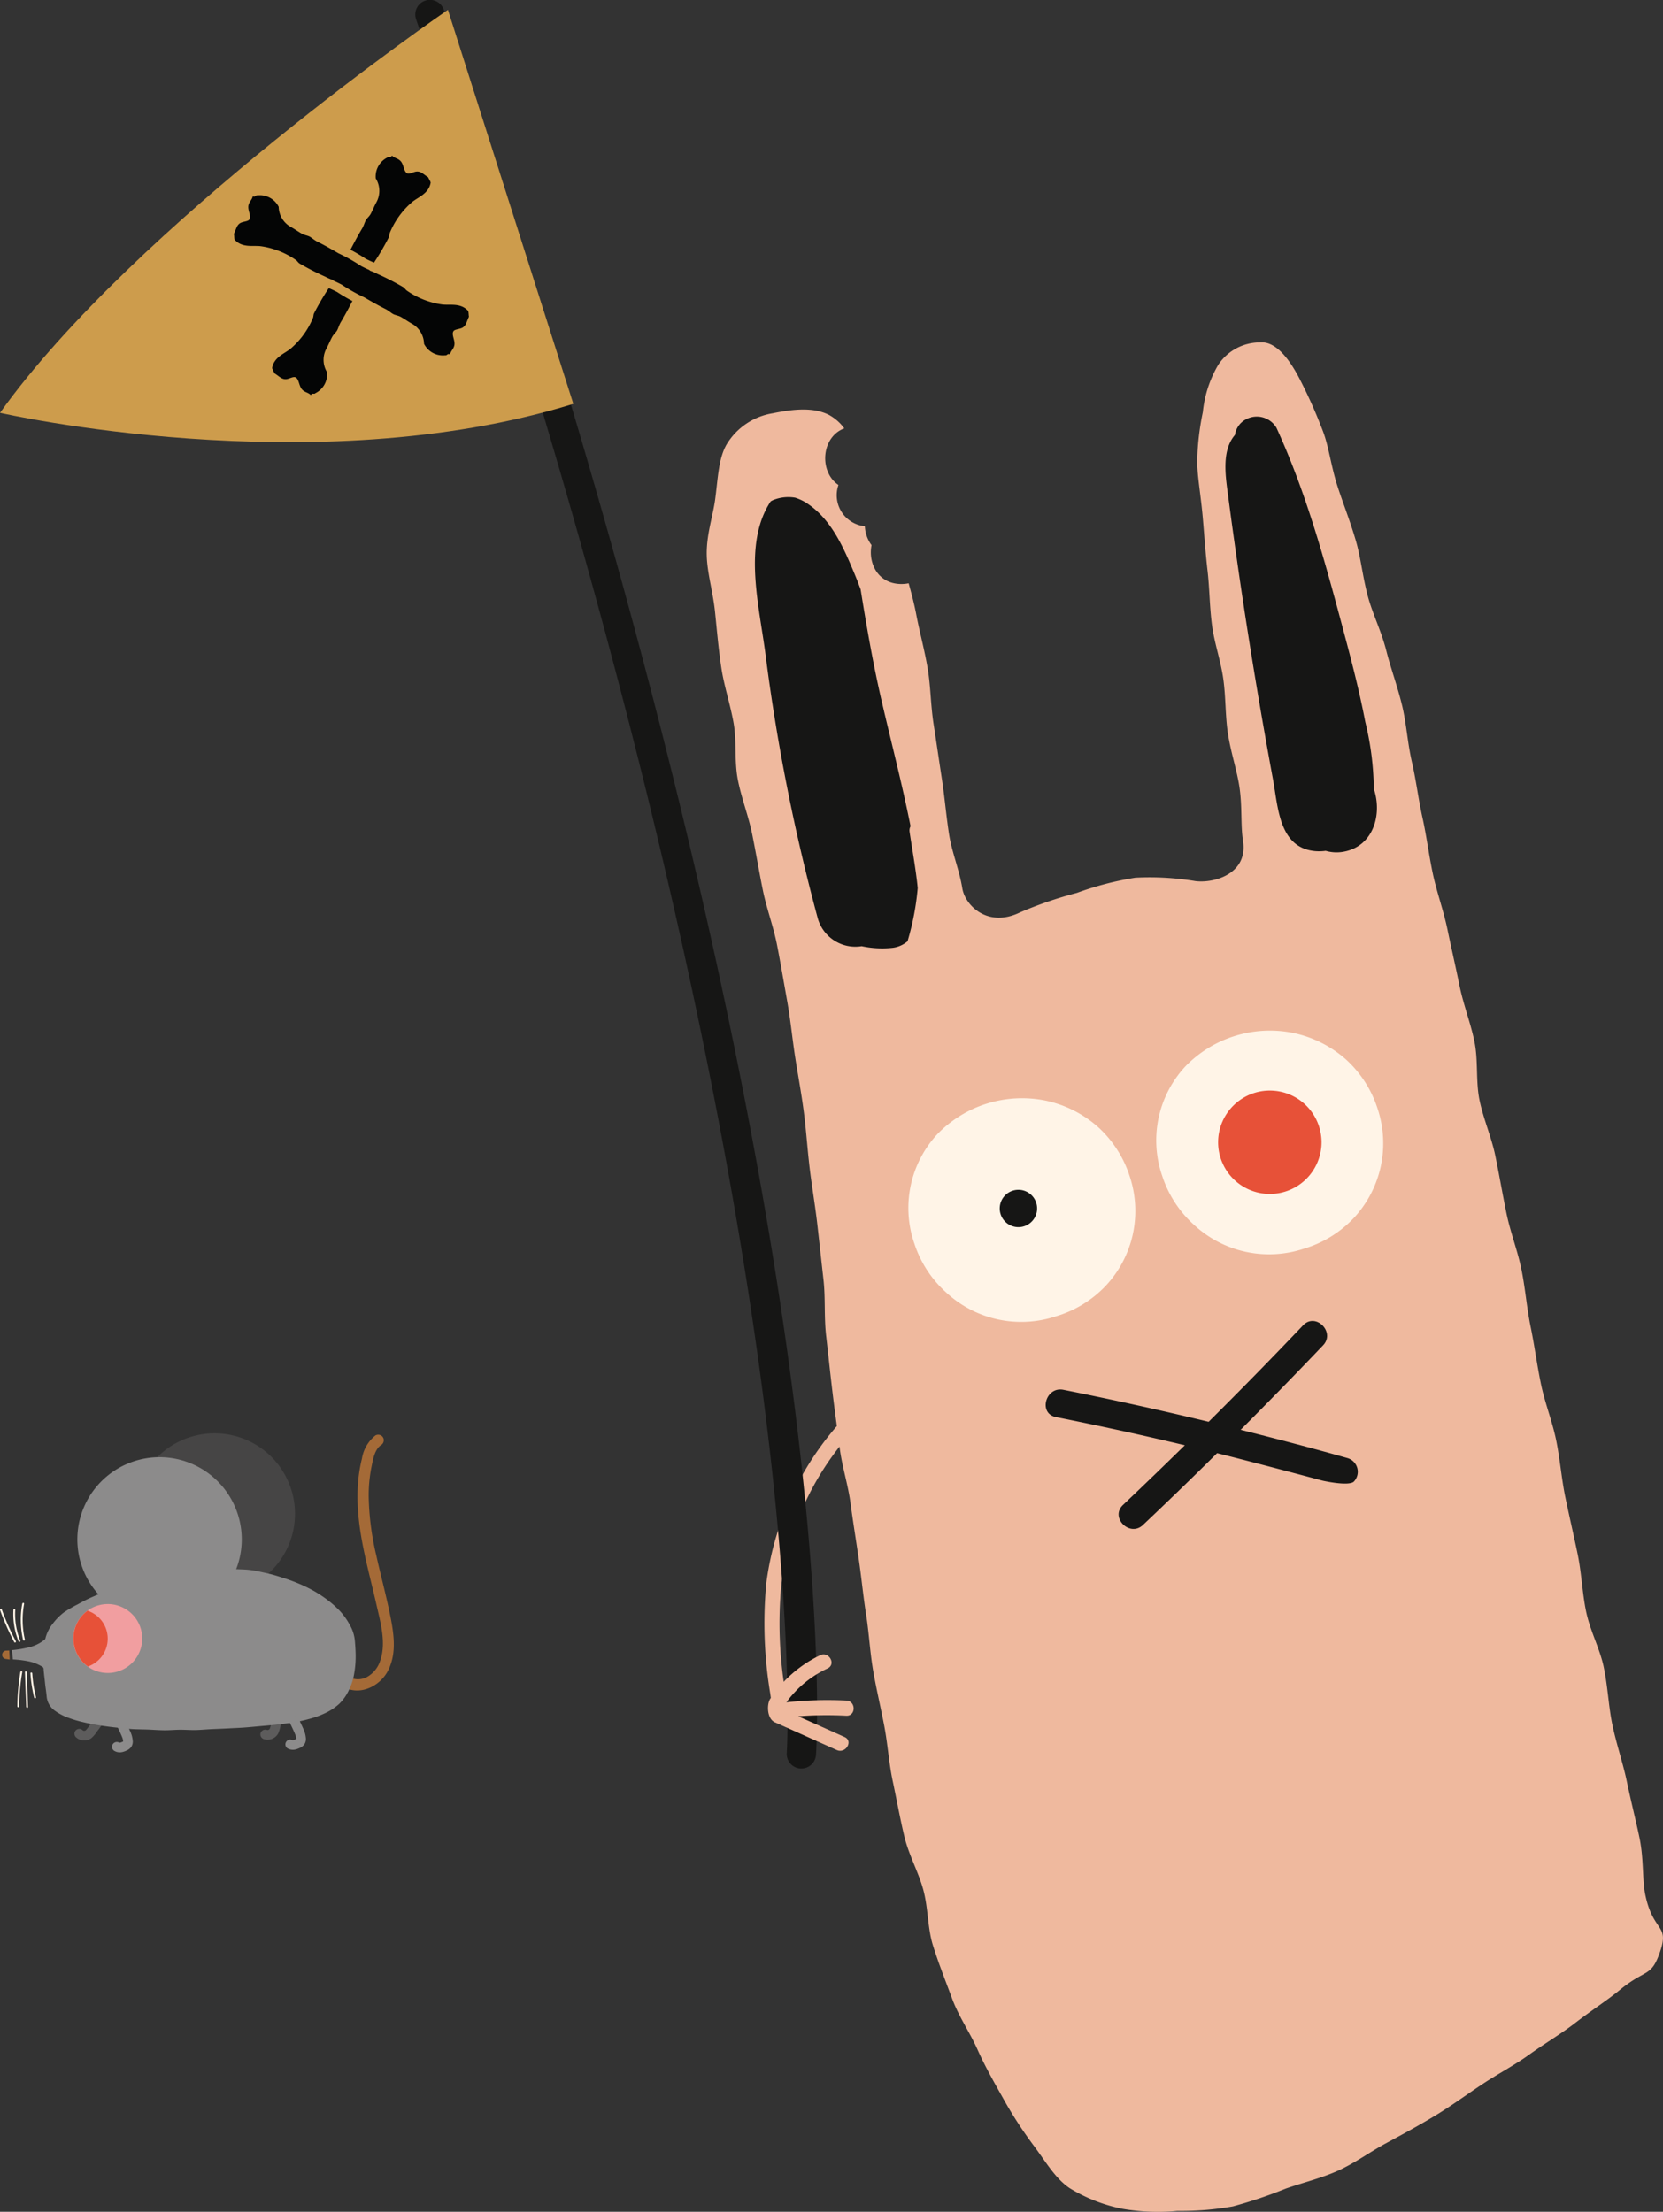 <svg xmlns="http://www.w3.org/2000/svg" xmlns:xlink="http://www.w3.org/1999/xlink" width="202.647" height="269.576" viewBox="0 0 202.647 269.576">
  <rect x="0" y="0" width="202.647" height="269.576" fill="#333333" stroke="none"/>
  <defs>
    <clipPath id="clip-path">
      <rect id="Rectangle_141" data-name="Rectangle 141" width="202.647" height="269.576" fill="none"/>
    </clipPath>
    <clipPath id="clip-path-2">
      <rect id="Rectangle_128" data-name="Rectangle 128" width="47.989" height="38.88" transform="translate(0 0.001)" fill="none"/>
    </clipPath>
    <clipPath id="clip-path-3">
      <path id="Path_2354" data-name="Path 2354" d="M12.9,20.818a4.194,4.194,0,1,0,.237-.007c-.078,0-.157,0-.237.007" fill="none"/>
    </clipPath>
  </defs>
  <g id="Group_185" data-name="Group 185" transform="translate(-1028.011)">
    <g id="Group_157" data-name="Group 157" transform="translate(1028.011)">
      <g id="Group_156" data-name="Group 156" clip-path="url(#clip-path)">
        <path id="Path_4252" data-name="Path 4252" d="M193.708,227.707c-.406-1.922-.17-4.385-.734-7.068-.439-2.082-1.019-4.369-1.549-6.893-.451-2.152-1.234-4.4-1.749-6.859-.457-2.189-.543-4.581-1.049-7.009-.46-2.21-1.649-4.372-2.149-6.777-.464-2.229-.54-4.625-1.035-7.017-.465-2.239-1-4.536-1.495-6.913-.465-2.247-.637-4.619-1.126-6.989-.466-2.255-1.365-4.478-1.852-6.842-.465-2.26-.771-4.605-1.255-6.962-.466-2.267-.638-4.638-1.12-6.991-.466-2.271-1.347-4.5-1.827-6.848-.466-2.274-.864-4.6-1.344-6.949-.465-2.278-1.458-4.483-1.936-6.828-.465-2.28-.136-4.754-.612-7.1-.464-2.282-1.352-4.508-1.826-6.847s-1-4.6-1.458-6.81c-.489-2.345-1.3-4.542-1.771-6.739-.5-2.348-.781-4.657-1.265-6.842-.522-2.354-.795-4.667-1.3-6.837-.544-2.361-.671-4.714-1.189-6.866-.571-2.371-1.387-4.558-1.927-6.687-.6-2.388-1.672-4.5-2.239-6.6-.65-2.41-.87-4.749-1.47-6.806-.714-2.446-1.575-4.6-2.221-6.588-.816-2.518-1.074-4.876-1.785-6.746a61.467,61.467,0,0,0-2.844-6.39c-2.2-4.273-3.977-4.533-4.818-4.46a6.079,6.079,0,0,0-5.107,2.733,14.131,14.131,0,0,0-1.878,5.766,31.781,31.781,0,0,0-.686,6.135c.034,1.807.44,4.044.669,6.6.182,2.036.32,4.267.592,6.6.246,2.122.245,4.373.542,6.624.286,2.178,1.061,4.325,1.371,6.517.316,2.225.239,4.488.557,6.619.343,2.292,1.078,4.436,1.4,6.489.38,2.436.144,4.75.451,6.643.648,4.005-3.456,5.212-5.785,4.93a33.971,33.971,0,0,0-7.343-.416,37.845,37.845,0,0,0-7.12,1.853,48.455,48.455,0,0,0-6.943,2.382c-3.94,1.914-6.682-.895-7.012-2.931-.37-2.28-1.279-4.421-1.618-6.6-.356-2.289-.538-4.543-.87-6.713-.352-2.3-.675-4.535-1.01-6.692-.36-2.315-.359-4.6-.714-6.739-.389-2.331-1-4.522-1.4-6.629-.254-1.33-.592-2.593-.927-3.814a4.363,4.363,0,0,1-.88.087c-2.878,0-4.078-2.559-3.643-4.741a4.088,4.088,0,0,1-.814-2.3,3.8,3.8,0,0,1-3.22-5.029c-2.371-1.589-2.129-5.829.711-6.9a5.67,5.67,0,0,0-1.91-1.665c-1.87-.92-4.235-.7-6.8-.176a8.064,8.064,0,0,0-5.611,3.766c-1.012,1.724-1.067,4.116-1.412,6.721-.274,2.063-1.089,4.333-1.027,6.841.053,2.153.756,4.426,1.005,6.843.227,2.189.418,4.483.771,6.842.33,2.207,1.082,4.411,1.494,6.73.394,2.221.072,4.622.516,6.912.433,2.235,1.3,4.414,1.759,6.687.453,2.247.835,4.52,1.29,6.773s1.294,4.445,1.729,6.684c.444,2.28.827,4.555,1.226,6.782.414,2.307.633,4.612.973,6.828.321,2.09.753,4.348,1.068,6.77.279,2.153.428,4.446.71,6.824.261,2.185.657,4.446.925,6.794.252,2.209.5,4.486.76,6.816.252,2.225.059,4.551.326,6.866.258,2.238.494,4.515.77,6.819.269,2.244.587,4.511.876,6.8.284,2.253,1.017,4.465,1.323,6.746.3,2.258.67,4.515,1,6.786s.545,4.54.9,6.8.467,4.563.854,6.81c.391,2.263.926,4.49,1.352,6.721.431,2.264.572,4.57,1.042,6.785.481,2.261.885,4.522,1.41,6.717.54,2.257,1.716,4.318,2.306,6.487.612,2.249.514,4.666,1.183,6.8.7,2.236,1.559,4.383,2.33,6.471.818,2.213,2.17,4.139,3.071,6.157.968,2.171,2.1,4.136,3.174,6.05a51.23,51.23,0,0,0,3.7,5.712c1.456,1.943,2.609,4,4.391,5.193a19.579,19.579,0,0,0,6.365,2.5,25.366,25.366,0,0,0,6.758.268,36.63,36.63,0,0,0,6.75-.549,56.455,56.455,0,0,0,6.434-2.164c2.094-.736,4.33-1.259,6.427-2.21,2.043-.927,3.9-2.3,5.9-3.376s3.984-2.159,5.909-3.324c1.967-1.19,3.794-2.533,5.641-3.762,1.948-1.3,3.976-2.349,5.743-3.621,1.949-1.4,3.929-2.566,5.6-3.854,2.017-1.556,3.967-2.806,5.47-4.045,3.243-2.674,3.853-1.5,4.948-4.713,1.139-3.342-.842-2.332-1.8-6.867" transform="translate(6.795 3.292)" fill="#efb99e"/>
        <path id="Path_4253" data-name="Path 4253" d="M129.312,139.855a13.406,13.406,0,0,1-3.3,6.294,13.756,13.756,0,0,1-6.044,3.715,13.456,13.456,0,0,1-13.41-2.9,13.734,13.734,0,0,1-3.867-5.941,13.23,13.23,0,0,1,2.844-13.4,14.347,14.347,0,0,1,13.166-4.034,14.012,14.012,0,0,1,6.36,3.207,13.821,13.821,0,0,1,3.854,5.977,13.376,13.376,0,0,1,.394,7.087" transform="translate(8.734 10.56)" fill="#fff4e7"/>
        <path id="Path_4254" data-name="Path 4254" d="M157.134,132.267a13.407,13.407,0,0,1-3.3,6.294,13.756,13.756,0,0,1-6.044,3.715,13.456,13.456,0,0,1-13.41-2.9,13.734,13.734,0,0,1-3.867-5.941,13.23,13.23,0,0,1,2.844-13.4A14.347,14.347,0,0,1,146.526,116a14.012,14.012,0,0,1,6.36,3.207,13.822,13.822,0,0,1,3.854,5.977,13.376,13.376,0,0,1,.394,7.087" transform="translate(11.117 9.91)" fill="#fff4e7"/>
        <path id="Path_4255" data-name="Path 4255" d="M116.765,135.848a2.277,2.277,0,1,1-2.277-2.277,2.277,2.277,0,0,1,2.277,2.277" transform="translate(9.612 11.442)" fill="#161615"/>
        <path id="Path_4256" data-name="Path 4256" d="M149.324,128.733a6.3,6.3,0,1,1-6.3-6.3,6.3,6.3,0,0,1,6.3,6.3" transform="translate(11.711 10.487)" fill="#e75138"/>
        <path id="Path_4257" data-name="Path 4257" d="M104.571,103.448c-.027-.246-.051-.5-.08-.739-.241-2.05-.609-4.081-.914-6.122a1.056,1.056,0,0,1,.121-.664c-1.011-5.094-2.328-10.119-3.509-15.214-1.047-4.514-1.84-9.082-2.576-13.66-.245-.649-.493-1.3-.76-1.938-1.287-3.08-2.754-6.479-5.605-8.433a5.815,5.815,0,0,0-1.614-.8,4.93,4.93,0,0,0-2.718.308c-.088.046-.175.094-.262.143-3.455,5.23-1.34,12.967-.608,18.822A238.643,238.643,0,0,0,92.353,107a4.763,4.763,0,0,0,5.389,3.544,11.924,11.924,0,0,0,3.635.211,3.419,3.419,0,0,0,1.953-.813,32.366,32.366,0,0,0,1.241-6.493" transform="translate(7.258 4.78)" fill="#161615"/>
        <path id="Path_4258" data-name="Path 4258" d="M155.769,92.606c-.04-.154-.1-.306-.144-.459a35.588,35.588,0,0,0-1.04-8.169c-.74-3.893-1.751-7.727-2.773-11.552-2.208-8.264-4.475-16.5-8.051-24.3a2.786,2.786,0,0,0-3.777-.991A2.524,2.524,0,0,0,138.708,49c-1.566,1.81-1.2,4.685-.891,7q.765,5.8,1.622,11.6,1.744,11.725,3.9,23.382c.629,3.393.723,8.357,5.154,8.746a5.722,5.722,0,0,0,1.268-.037,4.746,4.746,0,0,0,2.234.1c3.382-.639,4.573-4.139,3.77-7.187" transform="translate(11.782 4.008)" fill="#161615"/>
        <path id="Path_4259" data-name="Path 4259" d="M96.34,158.423a36.363,36.363,0,0,0-10.306,20.968,52.138,52.138,0,0,0,.479,13.482c.049.375.1.739.173,1.1l.144-.014.107-.017c.365-.061.726-.143,1.085-.236.155-.039.309-.085.464-.128-.079-.352-.122-.728-.174-1.127a50.031,50.031,0,0,1-.442-12.922,34.47,34.47,0,0,1,9.822-19.843c.846-.844-.509-2.1-1.352-1.262" transform="translate(7.347 13.547)" fill="#efb99e"/>
        <path id="Path_4260" data-name="Path 4260" d="M154.143,165.01c-4.32-1.22-8.664-2.355-13.017-3.446q5.084-5.091,10.048-10.3c1.528-1.607-.905-4.048-2.437-2.436q-5.67,5.962-11.509,11.759-8.812-2.125-17.7-3.9c-2.166-.432-3.093,2.889-.916,3.323q7.89,1.573,15.716,3.436-3.742,3.669-7.54,7.277c-1.614,1.528.826,3.962,2.437,2.437q4.57-4.322,9.035-8.749c4.294,1.06,12.839,3.344,12.839,3.344s3.1.709,3.808.137a1.735,1.735,0,0,0-.76-2.88" transform="translate(10.053 12.703)" fill="#161615"/>
        <path id="Path_4261" data-name="Path 4261" d="M93.661,215.547c-.043,0-.086,0-.129,0a1.786,1.786,0,0,1-1.655-1.907c.047-.666,4.117-68.127-45.16-211.267a1.786,1.786,0,1,1,3.377-1.163C75.976,76.386,86.927,130.142,91.556,162c5.031,34.626,3.933,51.2,3.884,51.889a1.786,1.786,0,0,1-1.779,1.659" transform="translate(3.993 0)" fill="#161615"/>
        <path id="Path_4262" data-name="Path 4262" d="M54.582,1.1S16.375,27.3,0,50.22c0,0,38.208,8.734,69.864-1.091Z" transform="translate(0 0.094)" fill="#cd9c4c"/>
        <path id="Path_4263" data-name="Path 4263" d="M36.012,36.7c-.08.188-.055.4-.141.587A9.913,9.913,0,0,1,33.165,41c-.736.61-2.029,1.015-2.255,2.37a6.936,6.936,0,0,0,.3.641c.595.384.839.7,1.329.709.392.01.927-.357,1.207-.232.457.2.409,1.025.812,1.479.33.371.743.354,1.07.692.155-.315.441-.071.533-.224A2.573,2.573,0,0,0,37.6,43.857,2.875,2.875,0,0,1,37.523,41c.246-.451.466-1,.717-1.457.154-.279.459-.524.6-.793.154-.3.231-.637.454-1.007.494-.819.951-1.69,1.4-2.552A19.942,19.942,0,0,1,38.839,34.1c-.3-.152-.584-.292-.849-.406l-.153-.066-.018-.016-.026.042a32.15,32.15,0,0,0-1.78,3.049m7.542-16.427a2.872,2.872,0,0,1,.074,2.857c-.248.452-.467,1-.718,1.459-.153.278-.459.523-.6.79-.153.3-.23.637-.454,1.007-.494.82-.95,1.691-1.4,2.553a20.256,20.256,0,0,1,1.849,1.093c.3.151.581.289.845.4l.157.067.016.014.026-.04a32.284,32.284,0,0,0,1.78-3.049c.08-.189.055-.4.14-.587a9.9,9.9,0,0,1,2.705-3.714c.736-.611,2.03-1.015,2.255-2.37-.058-.224-.214-.422-.3-.642-.6-.383-.84-.7-1.329-.708-.393-.01-.928.356-1.208.232-.457-.2-.408-1.026-.811-1.48-.33-.371-.743-.353-1.07-.692-.156.316-.442.072-.533.225a2.573,2.573,0,0,0-1.438,2.577m-15,2.144c.3.182.411-.178.571-.1a2.575,2.575,0,0,1,2.6,1.4A2.873,2.873,0,0,0,33.2,26.17c.451.248.933.595,1.387.845.28.152.669.194.929.346.29.172.536.414.924.606.859.427,1.714.917,2.553,1.408a21.554,21.554,0,0,1,2.783,1.566c.328.168.651.327.966.462.04.037.078.067.117.1a6.669,6.669,0,0,1,.914.4,31.754,31.754,0,0,1,3.14,1.614c.169.115.261.305.434.419a9.91,9.91,0,0,0,4.278,1.678c.949.121,2.257-.235,3.176.787.071.22.046.472.094.7-.3.644-.334,1.039-.739,1.311-.327.219-.975.2-1.144.453-.276.418.206,1.085.111,1.683-.079.492-.438.7-.531,1.159-.3-.182-.41.177-.57.1a2.573,2.573,0,0,1-2.6-1.4,2.875,2.875,0,0,0-1.474-2.45c-.451-.248-.931-.595-1.387-.845-.28-.152-.67-.193-.928-.346-.291-.17-.537-.414-.924-.606-.859-.427-1.715-.917-2.555-1.407a21.467,21.467,0,0,1-2.781-1.566c-.328-.168-.652-.328-.966-.464-.04-.036-.078-.066-.117-.1a6.5,6.5,0,0,1-.915-.4,32.21,32.21,0,0,1-3.139-1.614c-.17-.115-.262-.306-.435-.42a9.888,9.888,0,0,0-4.277-1.677c-.949-.121-2.257.233-3.174-.788-.071-.219-.047-.471-.1-.7.3-.644.334-1.039.74-1.311.326-.219.974-.2,1.143-.453.276-.418-.206-1.085-.111-1.684.079-.491.436-.7.531-1.158" transform="translate(2.249 1.497)" fill="#040505"/>
        <path id="Path_4264" data-name="Path 4264" d="M88.089,189.1a22.038,22.038,0,0,0-1.593,2.01.218.218,0,0,0-.015.017c-.446.666-.411,2.358.478,2.838.01,0,.013.012.022.016q3.8,1.7,7.605,3.406c1.076.482,2.038-1.1.952-1.584q-2.822-1.265-5.647-2.529a44.826,44.826,0,0,1,5.842-.069c1.191.063,1.209-1.785.023-1.848a45.939,45.939,0,0,0-7.313.213c.047-.065.093-.13.14-.193a12.92,12.92,0,0,1,4.882-3.938c1.074-.516.157-2.121-.913-1.607a15.148,15.148,0,0,0-4.463,3.268" transform="translate(7.384 15.91)" fill="#efb99e"/>
      </g>
    </g>
    <g id="Group_135" data-name="Group 135" transform="translate(1028.011 174.695)">
      <g id="Group_132" data-name="Group 132">
        <g id="Group_131" data-name="Group 131" clip-path="url(#clip-path-2)">
          <path id="Path_2333" data-name="Path 2333" d="M26.957,19.579a9.807,9.807,0,1,0-8.238-3.362,9.891,9.891,0,0,0,2.332,2,10.327,10.327,0,0,0,5.906,1.367" fill="#464545"/>
          <path id="Path_2334" data-name="Path 2334" d="M42.287,29.545a2.311,2.311,0,0,0,2.407.167,3.467,3.467,0,0,0,1.655-2.057c.734-2.169,0-4.662-.485-6.811-1.046-4.6-2.464-9.213-2.282-13.985a18.581,18.581,0,0,1,.529-3.807,4.491,4.491,0,0,1,1.648-2.8.687.687,0,0,1,.926.268.7.7,0,0,1-.268.925c-.782.541-.973,1.8-1.15,2.652a17.767,17.767,0,0,0-.338,3.631,33.474,33.474,0,0,0,.925,7.155c.532,2.41,1.184,4.792,1.673,7.211.459,2.271.858,4.723-.266,6.87-1.042,1.988-3.713,3.19-5.691,1.739-.7-.515.008-1.679.717-1.159" fill="#a46a37"/>
          <line id="Line_18" data-name="Line 18" transform="translate(32.668 36.167)" fill="#5d5c5c"/>
          <path id="Path_2335" data-name="Path 2335" d="M31.758,36.519a.6.6,0,0,1,.744-.374l.051.016.047,0c-.03,0,0,.008.036,0h.032l-.005,0,.005,0h0l.006,0-.006,0h-.03l.059-.013a.27.27,0,0,0,.041-.016c.012-.005.023-.012.035-.018a.724.724,0,0,1,.063-.061c.016-.024.034-.049.041-.057.012-.031.023-.061.033-.093.081-.255.128-.524.187-.785l.2-.879a.59.59,0,0,1,.744-.374.605.605,0,0,1,.374.744q-.114.5-.227,1a3.944,3.944,0,0,1-.3.993,1.48,1.48,0,0,1-1.756.662.6.6,0,0,1-.374-.744" fill="#5d5c5c"/>
          <path id="Path_2336" data-name="Path 2336" d="M32.636,36.165l-.036,0,.038,0h0" fill="#5d5c5c"/>
          <line id="Line_19" data-name="Line 19" transform="translate(10.195 36.257)" fill="#5d5c5c"/>
          <path id="Path_2337" data-name="Path 2337" d="M9.22,36.214a.6.6,0,0,1,.832-.044c.012.012.026.024.039.035l.043.021c-.028-.011,0,.007.033.017l.028.014h0l.007,0-.007,0h0l-.027-.014q.03.008.06.012a.332.332,0,0,0,.044,0c.013,0,.025,0,.038,0a.821.821,0,0,1,.083-.03l.06-.036c.024-.023.046-.047.068-.071.177-.2.327-.429.487-.644l.537-.725a.59.59,0,0,1,.831-.043.6.6,0,0,1,.044.831l-.608.82a3.861,3.861,0,0,1-.675.789,1.478,1.478,0,0,1-1.873-.1.6.6,0,0,1-.044-.832" fill="#5d5c5c"/>
          <path id="Path_2338" data-name="Path 2338" d="M10.167,36.243l-.033-.016.035.017h0" fill="#5d5c5c"/>
          <path id="Path_2339" data-name="Path 2339" d="M1.436,26.424a13.853,13.853,0,0,0,2.124-.352,4.756,4.756,0,0,0,1.909-.952.421.421,0,0,0,.088-.224,4.7,4.7,0,0,1,.878-1.7,6.964,6.964,0,0,1,1.353-1.37,14.4,14.4,0,0,1,1.661-.971c.506-.276,1.064-.587,1.717-.871.541-.235,1.124-.508,1.78-.746.563-.2,1.185-.368,1.839-.572.58-.18,1.185-.4,1.843-.583q.885-.241,1.87-.48c.6-.146,1.231-.283,1.888-.426.681-.148,1.351-.276,2.008-.378.688-.106,1.369-.146,2.029-.2.694-.062,1.371-.117,2.033-.13.7-.014,1.375.04,2.035.075.7.038,1.381.034,2.035.121.693.093,1.358.247,2,.389.684.151,1.332.357,1.958.556.669.214,1.306.445,1.906.7a18.368,18.368,0,0,1,1.833.89,15.385,15.385,0,0,1,1.7,1.121,12.28,12.28,0,0,1,1.518,1.357,8.327,8.327,0,0,1,1.174,1.657,4.719,4.719,0,0,1,.624,1.9c.061.727.106,1.415.1,2.068a12.133,12.133,0,0,1-.193,2.058,7.206,7.206,0,0,1-.639,1.952,5.665,5.665,0,0,1-1.19,1.676,7.017,7.017,0,0,1-1.727,1.131,11.129,11.129,0,0,1-1.944.7,17.628,17.628,0,0,1-2.026.439c-.552.081-1.208.167-1.947.249-.6.067-1.253.119-1.95.182-.619.056-1.273.119-1.954.17-.631.046-1.287.067-1.959.106-.639.037-1.3.059-1.96.087-.645.027-1.3.094-1.96.111s-1.308-.04-1.965-.035-1.313.071-1.965.062-1.317-.062-1.966-.086c-.665-.025-1.323-.019-1.966-.062-.669-.045-1.322-.126-1.955-.192-.676-.071-1.327-.158-1.949-.256-.681-.107-1.326-.23-1.926-.374a14.54,14.54,0,0,1-1.882-.556,6.48,6.48,0,0,1-1.727-.931,2.362,2.362,0,0,1-.906-1.677c-.047-.557-.148-1.109-.2-1.659s-.135-1.118-.172-1.662a.317.317,0,0,0-.145-.277,5.113,5.113,0,0,0-1.734-.676,12.891,12.891,0,0,0-1.868-.226c-.014-.369-.079-.765-.125-1.132" fill="#8c8b8b"/>
          <path id="Path_2340" data-name="Path 2340" d="M.261,26.98a.506.506,0,0,1,.493-.494c.11,0,.235-.008.371-.018l.012.222c.018.292.039.589.039.885C1,27.541.84,27.517.7,27.5a.506.506,0,0,1-.443-.519" fill="#a46a37"/>
          <path id="Path_2341" data-name="Path 2341" d="M36.1,37.207c0,.034,0,.046,0,0" fill="#fff4e7"/>
          <path id="Path_2342" data-name="Path 2342" d="M36.1,37.176a1.75,1.75,0,0,0-.041-.216c-.008-.032-.017-.063-.026-.095l-.005-.02c-.022-.062-.046-.124-.071-.185-.058-.142-.121-.282-.184-.421q-.207-.454-.428-.9a.589.589,0,1,1,1.059-.514c.183.369.359.742.525,1.118a3.406,3.406,0,0,1,.348,1.281,1.171,1.171,0,0,1-.211.714,1.446,1.446,0,0,1-.613.44,2.145,2.145,0,0,1-.585.18,1.34,1.34,0,0,1-.832-.161.584.584,0,0,1,.589-1.006l.055.006h0l.09-.018a.664.664,0,0,0,.079-.021.119.119,0,0,1,.022-.012c.064-.026.128-.054.19-.085l.035-.015,0,0a.361.361,0,0,1,0-.044v.01l0-.031" fill="#8c8b8b"/>
          <path id="Path_2343" data-name="Path 2343" d="M15.008,37.52c0,.034,0,.046,0,0" fill="#fff4e7"/>
          <path id="Path_2344" data-name="Path 2344" d="M15.005,37.489a1.75,1.75,0,0,0-.041-.216c-.008-.032-.017-.063-.026-.095l-.005-.02c-.022-.062-.046-.124-.071-.185-.058-.142-.121-.282-.184-.421q-.207-.454-.428-.9a.589.589,0,1,1,1.059-.514c.183.369.359.742.525,1.118a3.406,3.406,0,0,1,.348,1.281,1.171,1.171,0,0,1-.211.714,1.446,1.446,0,0,1-.613.44,2.145,2.145,0,0,1-.585.18,1.34,1.34,0,0,1-.832-.161A.584.584,0,0,1,14.53,37.7l.055.006h0l.09-.018a.664.664,0,0,0,.079-.021.119.119,0,0,1,.022-.012c.064-.026.128-.054.19-.085L15,37.557l.005,0a.361.361,0,0,1,0-.044v.01l0-.031" fill="#8c8b8b"/>
          <path id="Path_2345" data-name="Path 2345" d="M2.713,20.767c.026-.141.25-.124.224.018a10.751,10.751,0,0,0,.092,4.343c.033.141-.188.183-.22.042a10.9,10.9,0,0,1-.1-4.4" fill="#fff4e7"/>
          <path id="Path_2346" data-name="Path 2346" d="M1.633,21.5a.112.112,0,0,1,.224.018,8.66,8.66,0,0,0,.607,3.747c.054.134-.147.233-.2.1a8.91,8.91,0,0,1-.63-3.864" fill="#fff4e7"/>
          <path id="Path_2347" data-name="Path 2347" d="M.209,21.439a28.788,28.788,0,0,0,1.719,3.9c.068.128-.134.226-.2.1a28.849,28.849,0,0,1-1.72-3.9c-.047-.135.154-.235.2-.1" fill="#fff4e7"/>
          <path id="Path_2348" data-name="Path 2348" d="M3.707,29.249c.007-.144.231-.126.224.018a15.81,15.81,0,0,0,.455,2.9c.019.143-.2.185-.221.042a16.2,16.2,0,0,1-.458-2.96" fill="#fff4e7"/>
          <path id="Path_2349" data-name="Path 2349" d="M3.039,29.111c-.005-.144.219-.125.224.018q.076,2.112.154,4.223c0,.144-.219.124-.224-.019Z" fill="#fff4e7"/>
          <path id="Path_2350" data-name="Path 2350" d="M2.483,29.092c.024-.141.247-.124.224.018a25.912,25.912,0,0,0-.368,4.18c0,.144-.224.126-.224-.018a25.912,25.912,0,0,1,.368-4.18" fill="#fff4e7"/>
          <path id="Path_2351" data-name="Path 2351" d="M20.213,22.914a10.017,10.017,0,1,0-3.059-.235,9.812,9.812,0,0,0,3.059.235" fill="#8c8b8b"/>
          <path id="Path_2352" data-name="Path 2352" d="M8.938,25.247a4.2,4.2,0,1,0,3.965-4.43,4.2,4.2,0,0,0-3.965,4.43" fill="#f19ea0"/>
        </g>
      </g>
      <g id="Group_134" data-name="Group 134">
        <g id="Group_133" data-name="Group 133" clip-path="url(#clip-path-3)">
          <path id="Path_2353" data-name="Path 2353" d="M5.948,25.228a3.591,3.591,0,1,0,3.387-3.785,3.592,3.592,0,0,0-3.387,3.785" fill="#e75138"/>
        </g>
      </g>
    </g>
  </g>
</svg>
